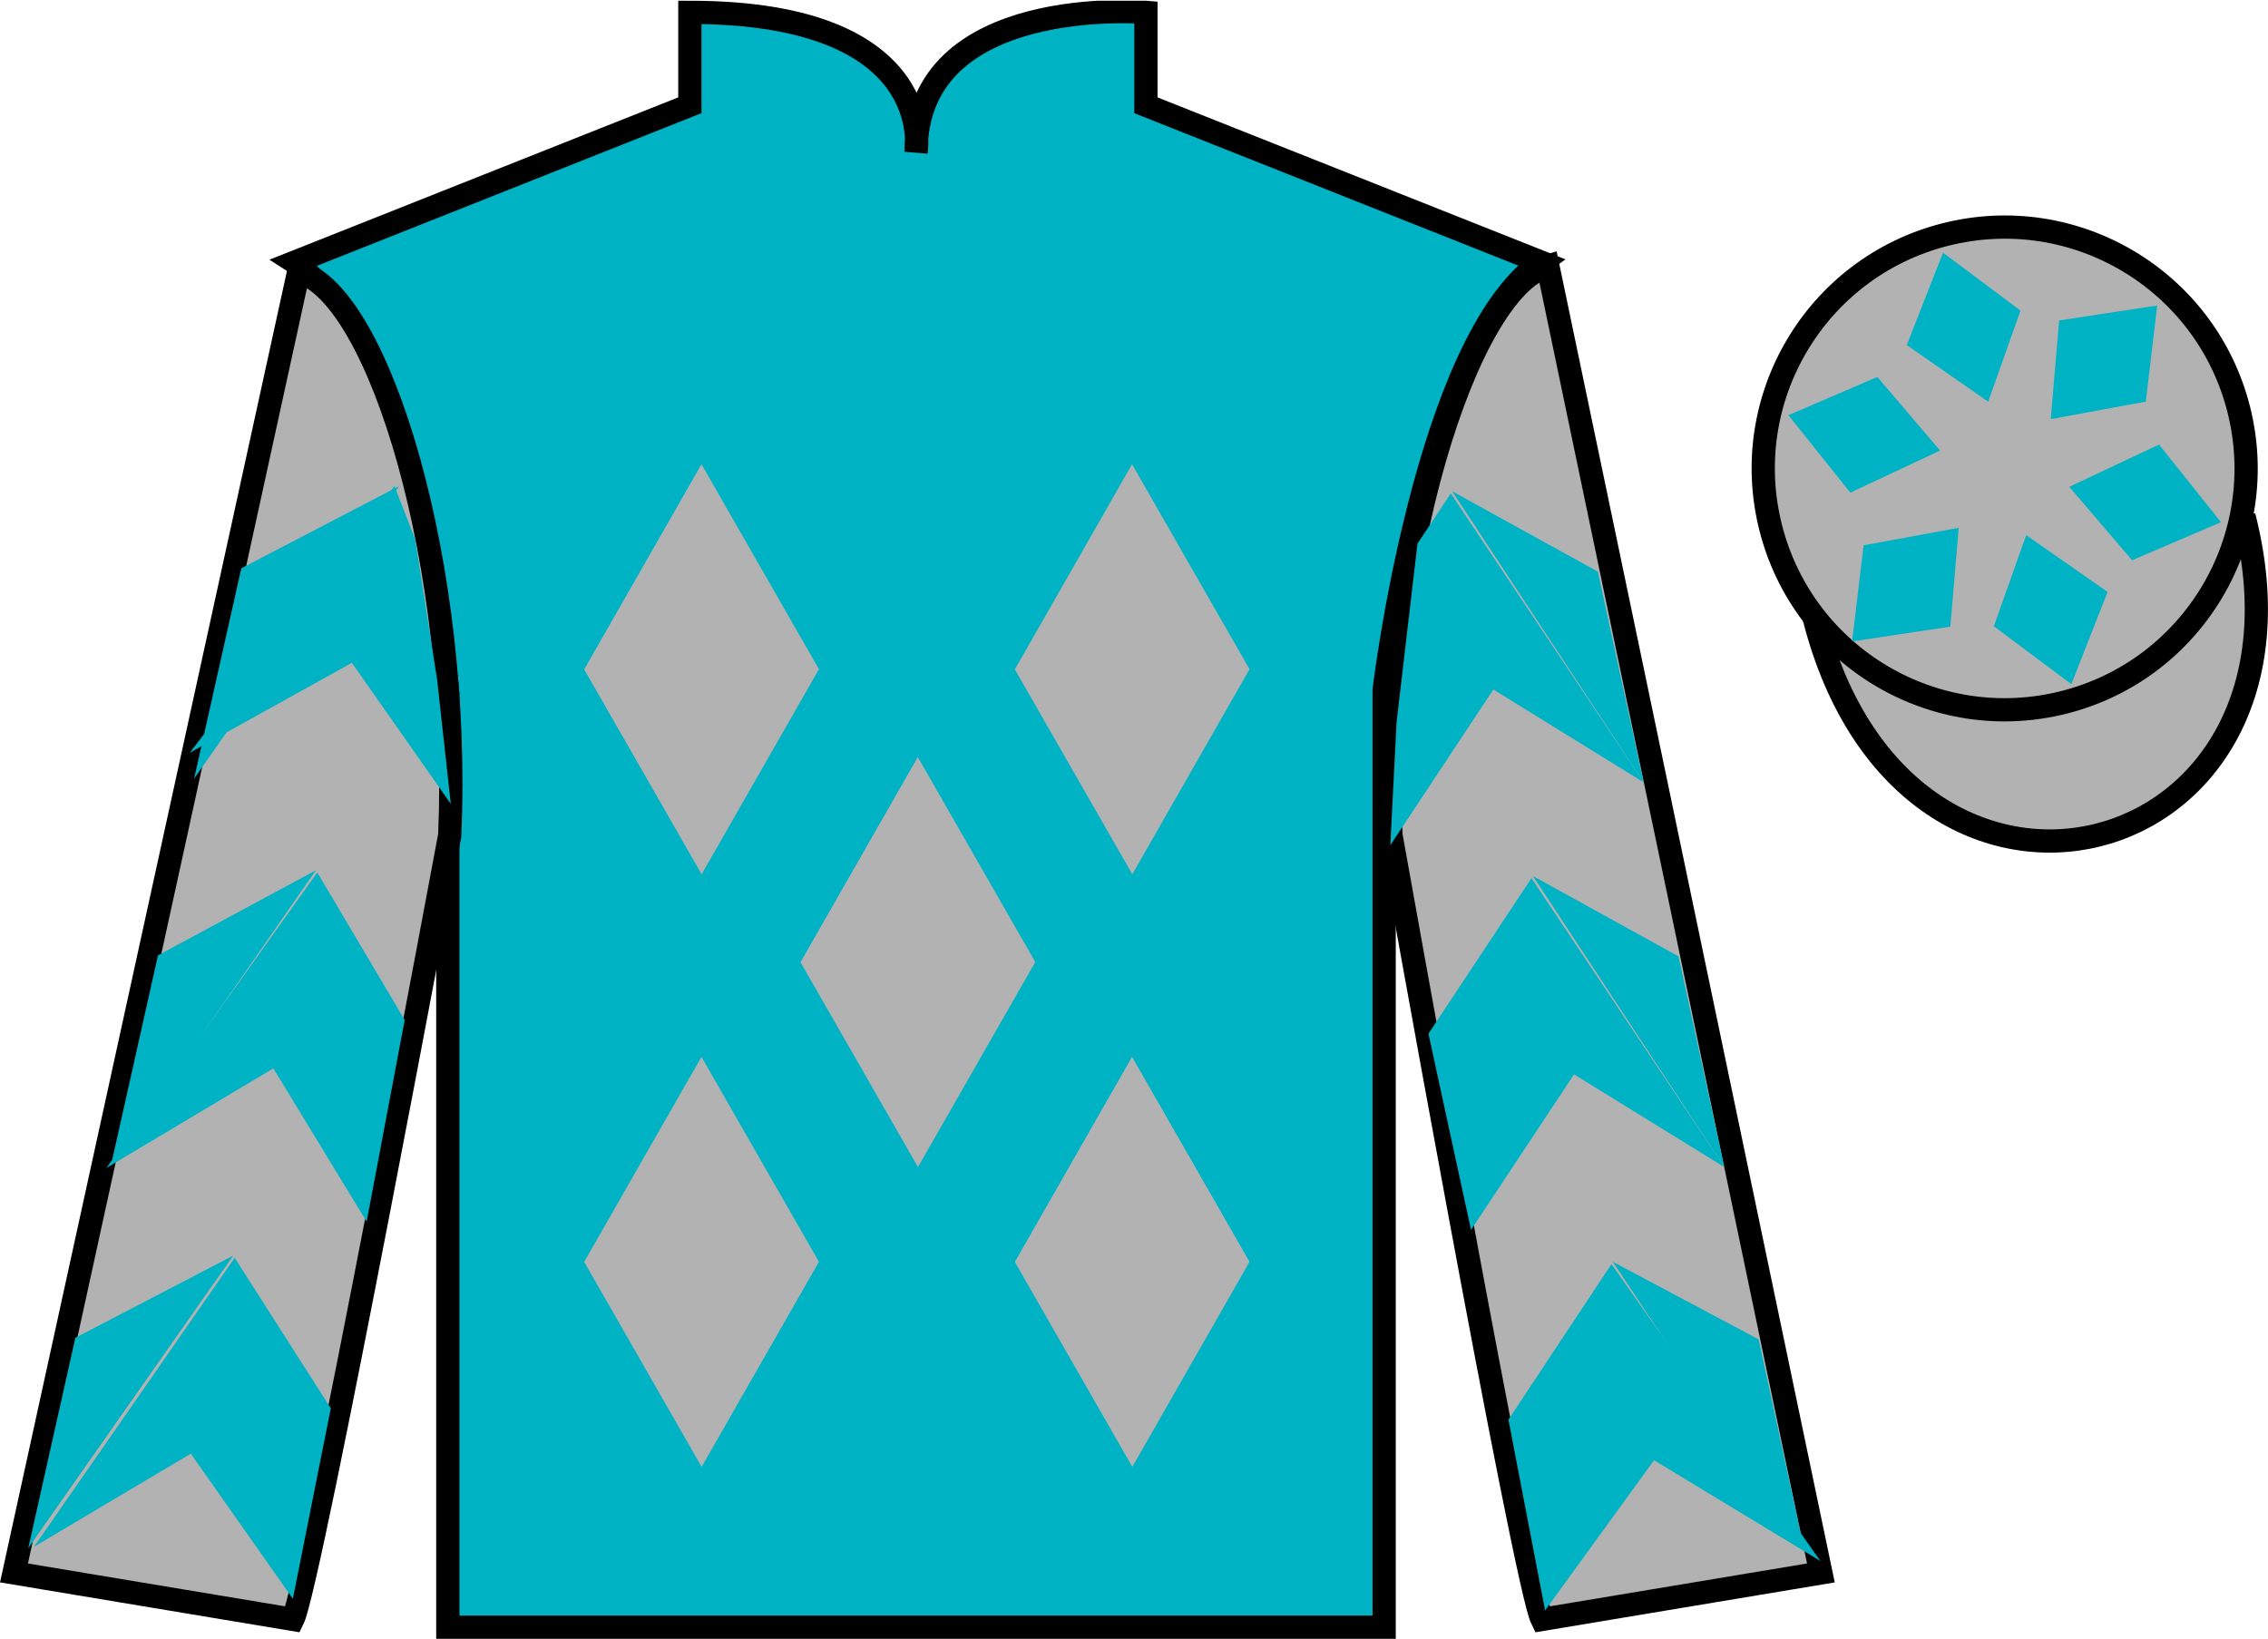 <?xml version="1.0" encoding="UTF-8"?>
<svg xmlns="http://www.w3.org/2000/svg" xmlns:xlink="http://www.w3.org/1999/xlink" width="97.59pt" height="70.53pt" viewBox="0 0 97.59 70.53" version="1.1">
<defs>
<clipPath id="clip1">
  <path d="M 0 70.531 L 97.59 70.531 L 97.59 0.031 L 0 0.031 L 0 70.531 Z M 0 70.531 "/>
</clipPath>
</defs>
<g id="surface0">
<g clip-path="url(#clip1)" clip-rule="nonzero">
<path style=" stroke:none;fill-rule:nonzero;fill:rgb(0%,70.13%,76.846%);fill-opacity:1;" d="M 12.684 11.281 C 12.684 11.281 17.77 14.531 19.27 29.863 C 19.27 29.863 19.27 44.863 19.27 70.031 L 59.559 70.031 L 59.559 29.695 C 59.559 29.695 61.352 14.695 66.309 11.281 L 49.309 4.531 L 49.309 0.531 C 49.309 0.531 39.418 -0.305 39.418 6.531 C 39.418 6.531 40.434 0.531 29.684 0.531 L 29.684 4.531 L 12.684 11.281 "/>
<path style="fill:none;stroke-width:10;stroke-linecap:butt;stroke-linejoin:miter;stroke:rgb(0%,0%,0%);stroke-opacity:1;stroke-miterlimit:4;" d="M 126.836 592.487 C 126.836 592.487 177.695 559.987 192.695 406.667 C 192.695 406.667 192.695 256.667 192.695 4.987 L 595.586 4.987 L 595.586 408.347 C 595.586 408.347 613.516 558.347 663.086 592.487 L 493.086 659.987 L 493.086 699.987 C 493.086 699.987 394.18 708.347 394.18 639.987 C 394.18 639.987 404.336 699.987 296.836 699.987 L 296.836 659.987 L 126.836 592.487 Z M 126.836 592.487 " transform="matrix(0.1,0,0,-0.1,0,70.53)"/>
<path style=" stroke:none;fill-rule:nonzero;fill:rgb(69.969%,69.906%,69.78%);fill-opacity:1;" d="M 12.602 69.695 C 13.352 68.195 19.352 35.945 19.352 35.945 C 19.852 24.445 16.352 12.695 12.852 11.695 L 0.602 67.695 L 12.602 69.695 "/>
<path style="fill:none;stroke-width:10;stroke-linecap:butt;stroke-linejoin:miter;stroke:rgb(0%,0%,0%);stroke-opacity:1;stroke-miterlimit:4;" d="M 126.016 8.347 C 133.516 23.347 193.516 345.847 193.516 345.847 C 198.516 460.847 163.516 578.347 128.516 588.347 L 6.016 28.347 L 126.016 8.347 Z M 126.016 8.347 " transform="matrix(0.1,0,0,-0.1,0,70.53)"/>
<path style=" stroke:none;fill-rule:nonzero;fill:rgb(69.969%,69.906%,69.78%);fill-opacity:1;" d="M 78.352 67.695 L 66.602 11.445 C 63.102 12.445 59.352 24.445 59.852 35.945 C 59.852 35.945 65.602 68.195 66.352 69.695 L 78.352 67.695 "/>
<path style="fill:none;stroke-width:10;stroke-linecap:butt;stroke-linejoin:miter;stroke:rgb(0%,0%,0%);stroke-opacity:1;stroke-miterlimit:4;" d="M 783.516 28.347 L 666.016 590.847 C 631.016 580.847 593.516 460.847 598.516 345.847 C 598.516 345.847 656.016 23.347 663.516 8.347 L 783.516 28.347 Z M 783.516 28.347 " transform="matrix(0.1,0,0,-0.1,0,70.53)"/>
<path style="fill-rule:nonzero;fill:rgb(69.969%,69.906%,69.78%);fill-opacity:1;stroke-width:10;stroke-linecap:butt;stroke-linejoin:miter;stroke:rgb(0%,0%,0%);stroke-opacity:1;stroke-miterlimit:4;" d="M 780.664 439.245 C 820.391 283.62 1004.336 331.198 965.547 483.191 " transform="matrix(0.1,0,0,-0.1,0,70.53)"/>
<path style=" stroke:none;fill-rule:nonzero;fill:rgb(69.969%,69.906%,69.78%);fill-opacity:1;" d="M 88.828 30.223 C 94.387 28.805 97.742 23.148 96.324 17.594 C 94.906 12.035 89.25 8.68 83.691 10.098 C 78.133 11.516 74.777 17.172 76.195 22.727 C 77.613 28.285 83.27 31.641 88.828 30.223 "/>
<path style="fill:none;stroke-width:10;stroke-linecap:butt;stroke-linejoin:miter;stroke:rgb(0%,0%,0%);stroke-opacity:1;stroke-miterlimit:4;" d="M 888.281 403.073 C 943.867 417.253 977.422 473.816 963.242 529.362 C 949.062 584.948 892.5 618.503 836.914 604.323 C 781.328 590.144 747.773 533.581 761.953 478.034 C 776.133 422.448 832.695 388.894 888.281 403.073 Z M 888.281 403.073 " transform="matrix(0.1,0,0,-0.1,0,70.53)"/>
<path style=" stroke:none;fill-rule:nonzero;fill:rgb(0%,70.13%,76.846%);fill-opacity:1;" d="M 8.164 32.398 L 15.141 28.527 L 19.398 34.598 L 18.809 29.246 L 17.867 23.219 L 16.973 20.918 "/>
<path style=" stroke:none;fill-rule:nonzero;fill:rgb(0%,70.13%,76.846%);fill-opacity:1;" d="M 17.176 20.918 L 10.383 24.457 L 8.352 33.512 "/>
<path style=" stroke:none;fill-rule:nonzero;fill:rgb(0%,70.13%,76.846%);fill-opacity:1;" d="M 1.023 66.852 L 8.211 62.562 "/>
<path style=" stroke:none;fill-rule:nonzero;fill:rgb(0%,70.13%,76.846%);fill-opacity:1;" d="M 14.484 60.859 L 10.098 54.133 "/>
<path style=" stroke:none;fill-rule:nonzero;fill:rgb(0%,70.13%,76.846%);fill-opacity:1;" d="M 10.039 54.035 L 3.242 57.574 "/>
<path style=" stroke:none;fill-rule:nonzero;fill:rgb(0%,70.13%,76.846%);fill-opacity:1;" d="M 1.461 66.57 L 8.211 62.562 L 12.602 68.809 L 14.234 60.609 L 10.098 54.133 "/>
<path style=" stroke:none;fill-rule:nonzero;fill:rgb(0%,70.13%,76.846%);fill-opacity:1;" d="M 10.039 54.035 L 3.242 57.574 L 1.215 66.629 "/>
<path style=" stroke:none;fill-rule:nonzero;fill:rgb(0%,70.13%,76.846%);fill-opacity:1;" d="M 4.578 50.266 L 11.762 45.98 L 15.777 52.578 L 17.414 43.898 L 13.652 37.547 "/>
<path style=" stroke:none;fill-rule:nonzero;fill:rgb(0%,70.13%,76.846%);fill-opacity:1;" d="M 13.594 37.453 L 6.797 41.117 L 4.77 50.172 "/>
<path style=" stroke:none;fill-rule:nonzero;fill:rgb(0%,70.13%,76.846%);fill-opacity:1;" d="M 70.723 33.668 L 64.258 29.676 L 59.824 36.375 L 60.094 31.07 L 60.992 23.398 L 62.426 21.234 "/>
<path style=" stroke:none;fill-rule:nonzero;fill:rgb(0%,70.13%,76.846%);fill-opacity:1;" d="M 62.484 21.141 L 68.754 24.602 L 70.723 33.668 "/>
<path style=" stroke:none;fill-rule:nonzero;fill:rgb(0%,70.13%,76.846%);fill-opacity:1;" d="M 78.328 67.18 L 71.172 62.844 "/>
<path style=" stroke:none;fill-rule:nonzero;fill:rgb(0%,70.13%,76.846%);fill-opacity:1;" d="M 64.906 61.098 L 69.34 54.402 "/>
<path style=" stroke:none;fill-rule:nonzero;fill:rgb(0%,70.13%,76.846%);fill-opacity:1;" d="M 78.328 67.18 L 71.172 62.844 L 66.484 69.309 L 64.906 61.098 L 69.34 54.402 "/>
<path style=" stroke:none;fill-rule:nonzero;fill:rgb(0%,70.13%,76.846%);fill-opacity:1;" d="M 69.398 54.305 L 75.672 57.641 L 77.637 66.711 "/>
<path style=" stroke:none;fill-rule:nonzero;fill:rgb(0%,70.13%,76.846%);fill-opacity:1;" d="M 74.195 50.227 L 67.73 46.238 L 63.297 52.934 L 61.465 44.488 L 65.898 37.793 "/>
<path style=" stroke:none;fill-rule:nonzero;fill:rgb(0%,70.13%,76.846%);fill-opacity:1;" d="M 65.957 37.699 L 72.227 41.16 L 74.195 50.227 "/>
<path style=" stroke:none;fill-rule:nonzero;fill:rgb(0%,70.13%,76.846%);fill-opacity:1;" d="M 87.184 23.031 L 85.793 26.953 L 89.129 29.445 L 90.688 25.473 L 87.184 23.031 "/>
<path style=" stroke:none;fill-rule:nonzero;fill:rgb(0%,70.13%,76.846%);fill-opacity:1;" d="M 89.039 20.949 L 91.742 24.113 L 95.566 22.473 L 92.902 19.133 L 89.039 20.949 "/>
<path style=" stroke:none;fill-rule:nonzero;fill:rgb(0%,70.13%,76.846%);fill-opacity:1;" d="M 88.242 18.039 L 92.332 17.285 L 92.824 13.148 L 88.602 13.789 L 88.242 18.039 "/>
<path style=" stroke:none;fill-rule:nonzero;fill:rgb(0%,70.13%,76.846%);fill-opacity:1;" d="M 85.551 17.289 L 86.941 13.367 L 83.605 10.875 L 82.047 14.852 L 85.551 17.289 "/>
<path style=" stroke:none;fill-rule:nonzero;fill:rgb(0%,70.13%,76.846%);fill-opacity:1;" d="M 83.48 19.391 L 80.781 16.223 L 76.953 17.867 L 79.617 21.203 L 83.48 19.391 "/>
<path style=" stroke:none;fill-rule:nonzero;fill:rgb(0%,70.13%,76.846%);fill-opacity:1;" d="M 84.281 22.715 L 80.188 23.469 L 79.695 27.605 L 83.922 26.969 L 84.281 22.715 "/>
<path style=" stroke:none;fill-rule:nonzero;fill:rgb(69.969%,69.906%,69.78%);fill-opacity:1;" d="M 48.711 19.98 L 43.668 28.809 L 48.723 37.625 L 53.766 28.801 L 48.711 19.98 "/>
<path style=" stroke:none;fill-rule:nonzero;fill:rgb(69.969%,69.906%,69.78%);fill-opacity:1;" d="M 30.184 19.98 L 25.137 28.809 L 30.191 37.625 L 35.238 28.801 L 30.184 19.98 "/>
<path style=" stroke:none;fill-rule:nonzero;fill:rgb(69.969%,69.906%,69.78%);fill-opacity:1;" d="M 39.492 32.582 L 34.445 41.41 L 39.5 50.227 L 44.547 41.402 L 39.492 32.582 "/>
<path style=" stroke:none;fill-rule:nonzero;fill:rgb(69.969%,69.906%,69.78%);fill-opacity:1;" d="M 48.711 45.484 L 43.668 54.309 L 48.723 63.129 L 53.766 54.305 L 48.711 45.484 "/>
<path style=" stroke:none;fill-rule:nonzero;fill:rgb(69.969%,69.906%,69.78%);fill-opacity:1;" d="M 30.184 45.484 L 25.137 54.309 L 30.191 63.129 L 35.238 54.305 L 30.184 45.484 "/>
</g>
</g>
</svg>
